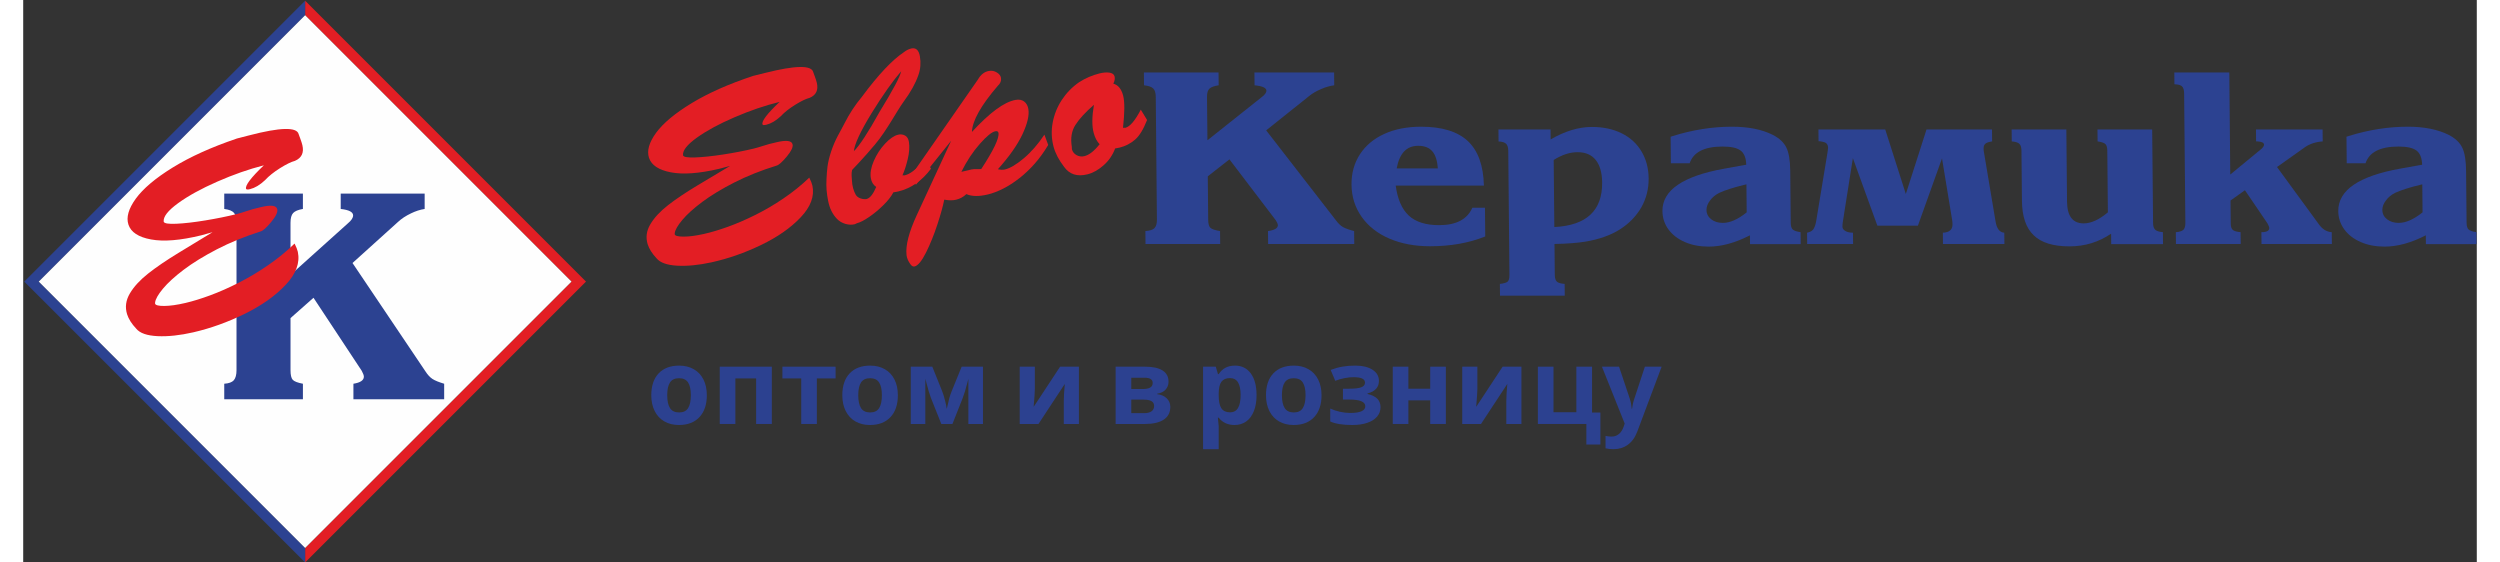 <svg xmlns="http://www.w3.org/2000/svg" width="200" height="45" viewBox="0.0 0.0 1169.0 268.0" fill="none">
<rect x="0.0" y="0.0" width="1169.0" height="268.0" fill="#333333" stroke="none"/>
<path d="M306.839 188.304C306.839 191.006 307.278 193.048 308.157 194.432C309.052 195.815 310.501 196.507 312.503 196.507C314.489 196.507 315.913 195.823 316.775 194.456C317.654 193.073 318.094 191.022 318.094 188.304C318.094 185.602 317.654 183.576 316.775 182.225C315.896 180.874 314.456 180.198 312.454 180.198C310.468 180.198 309.036 180.874 308.157 182.225C307.278 183.559 306.839 185.586 306.839 188.304ZM325.711 188.304C325.711 192.747 324.539 196.222 322.195 198.729C319.852 201.235 316.588 202.488 312.405 202.488C309.785 202.488 307.474 201.919 305.472 200.779C303.47 199.624 301.932 197.972 300.857 195.823C299.783 193.675 299.246 191.168 299.246 188.304C299.246 183.844 300.41 180.377 302.737 177.903C305.065 175.429 308.336 174.192 312.552 174.192C315.172 174.192 317.483 174.762 319.485 175.901C321.487 177.041 323.025 178.676 324.1 180.809C325.174 182.941 325.711 185.439 325.711 188.304Z" fill="#2C4190" />
<path d="M356.668 174.705V202H349.197V180.296H339.31V202H331.863V174.705H356.668Z" fill="#2C4190" />
<path d="M387.063 174.705V180.296H378.128V202H370.682V180.296H361.722V174.705H387.063Z" fill="#2C4190" />
<path d="M397.854 188.304C397.854 191.006 398.294 193.048 399.173 194.432C400.068 195.815 401.517 196.507 403.519 196.507C405.504 196.507 406.928 195.823 407.791 194.456C408.67 193.073 409.109 191.022 409.109 188.304C409.109 185.602 408.67 183.576 407.791 182.225C406.912 180.874 405.472 180.198 403.47 180.198C401.484 180.198 400.052 180.874 399.173 182.225C398.294 183.559 397.854 185.586 397.854 188.304ZM416.727 188.304C416.727 192.747 415.555 196.222 413.211 198.729C410.867 201.235 407.604 202.488 403.421 202.488C400.8 202.488 398.489 201.919 396.487 200.779C394.485 199.624 392.947 197.972 391.873 195.823C390.799 193.675 390.262 191.168 390.262 188.304C390.262 183.844 391.425 180.377 393.753 177.903C396.08 175.429 399.352 174.192 403.567 174.192C406.188 174.192 408.499 174.762 410.501 175.901C412.503 177.041 414.041 178.676 415.115 180.809C416.189 182.941 416.727 185.439 416.727 188.304Z" fill="#2C4190" />
<path d="M457.278 202H450.32V180.491L449.93 182.005C449.051 185.439 448.261 188.035 447.562 189.793L442.728 202H437.43L432.522 189.695C431.823 187.905 431.074 185.39 430.276 182.151L429.812 180.491V202H422.879V174.705H433.133L437.82 186.351C438.309 187.604 438.756 189.044 439.163 190.672C439.586 192.299 439.871 193.691 440.018 194.847C440.555 192.405 440.97 190.656 441.263 189.598C441.572 188.523 441.906 187.539 442.264 186.644C442.622 185.748 444.241 181.769 447.122 174.705H457.278V202Z" fill="#2C4190" />
<path d="M481.985 174.705V185.496C481.985 186.635 481.798 189.419 481.424 193.846L494.021 174.705H502.981V202H495.779V191.111C495.779 189.174 495.942 186.44 496.268 182.908L483.719 202H474.783V174.705H481.985Z" fill="#2C4190" />
<path d="M545.682 181.858C545.682 183.323 545.218 184.576 544.29 185.618C543.379 186.644 542.028 187.303 540.237 187.596V187.791C542.174 188.019 543.704 188.686 544.827 189.793C545.966 190.883 546.536 192.234 546.536 193.846C546.536 196.499 545.494 198.525 543.411 199.925C541.328 201.308 538.349 202 534.476 202H520.486V174.705H534.476C538.219 174.705 541.019 175.315 542.874 176.536C544.746 177.741 545.682 179.515 545.682 181.858ZM538.821 193.455C538.821 192.381 538.406 191.608 537.576 191.136C536.746 190.647 535.501 190.403 533.841 190.403H527.933V196.849H533.987C535.566 196.849 536.762 196.556 537.576 195.97C538.406 195.368 538.821 194.529 538.821 193.455ZM538.138 182.444C538.138 180.784 536.819 179.954 534.183 179.954H527.933V185.35H533.328C534.907 185.35 536.103 185.122 536.917 184.666C537.731 184.21 538.138 183.47 538.138 182.444Z" fill="#2C4190" />
<path d="M577.127 202.488C573.921 202.488 571.406 201.325 569.583 198.997H569.192C569.453 201.276 569.583 202.594 569.583 202.952V214.012H562.137V174.705H568.191L569.241 178.245H569.583C571.325 175.543 573.904 174.192 577.322 174.192C580.545 174.192 583.068 175.438 584.891 177.928C586.714 180.418 587.625 183.877 587.625 188.304C587.625 191.217 587.194 193.748 586.331 195.896C585.485 198.045 584.272 199.681 582.693 200.804C581.115 201.927 579.259 202.488 577.127 202.488ZM574.93 180.149C573.09 180.149 571.748 180.719 570.901 181.858C570.055 182.981 569.616 184.845 569.583 187.449V188.255C569.583 191.185 570.014 193.284 570.877 194.554C571.756 195.823 573.139 196.458 575.027 196.458C578.364 196.458 580.032 193.707 580.032 188.206C580.032 185.521 579.617 183.51 578.787 182.176C577.973 180.825 576.688 180.149 574.93 180.149Z" fill="#2C4190" />
<path d="M599.71 188.304C599.71 191.006 600.149 193.048 601.028 194.432C601.924 195.815 603.372 196.507 605.374 196.507C607.36 196.507 608.784 195.823 609.646 194.456C610.525 193.073 610.965 191.022 610.965 188.304C610.965 185.602 610.525 183.576 609.646 182.225C608.768 180.874 607.327 180.198 605.325 180.198C603.34 180.198 601.907 180.874 601.028 182.225C600.149 183.559 599.71 185.586 599.71 188.304ZM618.582 188.304C618.582 192.747 617.41 196.222 615.066 198.729C612.723 201.235 609.459 202.488 605.276 202.488C602.656 202.488 600.345 201.919 598.343 200.779C596.341 199.624 594.803 197.972 593.729 195.823C592.654 193.675 592.117 191.168 592.117 188.304C592.117 183.844 593.281 180.377 595.608 177.903C597.936 175.429 601.207 174.192 605.423 174.192C608.043 174.192 610.354 174.762 612.356 175.901C614.358 177.041 615.896 178.676 616.971 180.809C618.045 182.941 618.582 185.439 618.582 188.304Z" fill="#2C4190" />
<path d="M631.521 185.203C634.337 185.203 636.331 184.975 637.503 184.52C638.691 184.064 639.285 183.34 639.285 182.347C639.285 181.468 638.854 180.809 637.991 180.369C637.129 179.93 635.704 179.71 633.719 179.71C632.465 179.71 631.041 179.865 629.446 180.174C627.868 180.483 626.427 180.906 625.125 181.443L622.928 176.243C624.865 175.511 626.744 174.99 628.567 174.681C630.39 174.355 632.425 174.192 634.671 174.192C638.073 174.192 640.799 174.843 642.85 176.146C644.9 177.448 645.926 179.214 645.926 181.443C645.926 184.52 644.111 186.521 640.481 187.449V187.693C642.711 188.247 644.298 189.036 645.242 190.062C646.202 191.071 646.683 192.397 646.683 194.041C646.683 195.701 646.146 197.174 645.071 198.46C643.997 199.746 642.443 200.739 640.408 201.438C638.374 202.138 635.981 202.488 633.23 202.488C628.673 202.488 625.174 201.927 622.732 200.804V194.651C624.132 195.302 625.662 195.815 627.322 196.189C628.999 196.564 630.618 196.751 632.181 196.751C634.606 196.751 636.421 196.482 637.625 195.945C638.829 195.392 639.432 194.611 639.432 193.602C639.432 192.495 638.797 191.681 637.527 191.16C636.258 190.623 634.305 190.354 631.668 190.354H628.787V185.203H631.521Z" fill="#2C4190" />
<path d="M659.964 174.705V185.203H670.364V174.705H677.811V202H670.364V190.745H659.964V202H652.518V174.705H659.964Z" fill="#2C4190" />
<path d="M692.825 174.705V185.496C692.825 186.635 692.638 189.419 692.264 193.846L704.861 174.705H713.821V202H706.619V191.111C706.619 189.174 706.782 186.44 707.107 182.908L694.559 202H685.623V174.705H692.825Z" fill="#2C4190" />
<path d="M747.464 196.556H751.443V211.79H744.754V202H721.658V174.705H729.104V196.409H739.993V174.705H747.464V196.556Z" fill="#2C4190" />
<path d="M752.176 174.705H760.33L765.481 190.062C765.921 191.396 766.222 192.975 766.385 194.798H766.531C766.71 193.121 767.06 191.543 767.581 190.062L772.635 174.705H780.618L769.07 205.491C768.012 208.34 766.499 210.472 764.529 211.888C762.576 213.304 760.289 214.012 757.669 214.012C756.383 214.012 755.122 213.873 753.885 213.597V207.688C754.78 207.9 755.757 208.006 756.814 208.006C758.133 208.006 759.28 207.599 760.257 206.785C761.25 205.988 762.023 204.775 762.576 203.147L763.016 201.805L752.176 174.705Z" fill="#2C4190" />
<path d="M347.868 36.133L353.667 34.695C367.978 31.108 375.586 30.994 376.405 34.37C376.423 34.455 376.666 35.123 377.142 36.38C377.61 37.64 377.931 38.658 378.115 39.443C378.926 42.919 377.783 45.304 374.694 46.62C372.991 47.044 370.713 48.135 367.86 49.898C365.017 51.652 362.702 53.47 360.937 55.375C358.607 57.532 356.329 58.874 354.102 59.416C352.952 59.7 352.318 59.633 352.215 59.22C351.802 57.643 354.515 54.089 360.402 48.537C353.479 50.237 346.32 52.677 338.944 55.855C331.623 59.003 325.621 62.247 320.939 65.609C316.291 68.949 314.105 71.747 314.37 74.014C314.621 74.821 316.571 75.149 320.235 75.009C323.885 74.873 328.294 74.408 333.44 73.619C338.608 72.827 343.474 71.887 348.038 70.796C349.052 70.556 350.401 70.165 352.086 69.623C353.781 69.081 354.887 68.746 355.425 68.617L358.85 67.795C363.558 66.652 366.134 66.977 366.555 68.761C366.872 70.099 365.921 72.075 363.742 74.659C361.571 77.239 359.974 78.651 358.953 78.898C351.562 81.188 344.838 83.875 338.789 86.949C332.787 90.013 327.711 93.087 323.553 96.184C319.432 99.266 316.261 102.13 314.035 104.788C311.808 107.442 310.603 109.55 310.411 111.121L310.415 111.67C310.621 112.371 312.04 112.732 314.661 112.739C317.279 112.743 320.523 112.315 324.386 111.449C327.77 110.686 331.527 109.565 335.685 108.072C339.858 106.572 344.215 104.692 348.764 102.428C353.346 100.158 357.836 97.533 362.231 94.536C366.662 91.539 370.764 88.236 374.521 84.627C375.295 86.171 375.793 87.451 376.01 88.45C377.072 93.518 375.173 98.572 370.377 103.597C365.633 108.603 359.333 112.986 351.507 116.754C343.74 120.481 335.913 123.22 327.995 124.971C321.846 126.324 316.357 126.854 311.528 126.582C306.695 126.298 303.436 125.14 301.755 123.076C299.617 120.787 298.205 118.549 297.523 116.359C296.532 113.134 296.945 109.967 298.799 106.848C300.661 103.711 303.473 100.688 307.226 97.761C311.005 94.823 315.62 91.727 321.079 88.446C326.572 85.147 331.818 82.01 336.806 79.038C335.98 79.234 335.021 79.488 333.934 79.798C332.835 80.107 332.065 80.317 331.615 80.421C322.012 82.677 314.352 83.226 308.561 82.102C302.769 80.992 299.3 78.684 298.154 75.186C297.059 71.872 298.172 67.916 301.512 63.309C304.9 58.682 310.555 53.964 318.495 49.138C326.535 44.265 336.323 39.933 347.865 36.136L347.868 36.133Z" fill="#E31E24" />
<path d="M421.998 67.622C422.366 69.929 422.178 72.642 421.441 75.769C420.693 78.894 419.852 81.486 418.901 83.55C418.979 83.528 419.17 83.525 419.473 83.536C419.771 83.543 419.959 83.536 420.037 83.525C421.231 83.241 422.481 82.614 423.789 81.648C425.094 80.671 427.207 78.979 430.141 76.557L432.522 80.354C428.235 86.138 423.008 89.773 416.855 91.233C416.605 91.292 416.218 91.362 415.687 91.45C415.156 91.539 414.787 91.609 414.577 91.649C413.615 93.533 412.041 95.553 409.851 97.713C407.673 99.87 405.402 101.754 403.042 103.368C400.687 104.979 398.763 105.975 397.244 106.343C397.148 106.369 396.971 106.45 396.702 106.598C396.433 106.741 396.263 106.823 396.189 106.837C393.38 107.527 389.838 106.509 387.755 104.323C385.665 102.133 384.187 99.391 383.46 95.476C382.848 92.284 382.484 89.168 382.738 85.161C382.992 81.151 383.003 77.936 384.979 72.053C386.988 66.066 389.189 63.01 391.408 58.575C393.65 54.144 396.363 50.001 399.57 46.152C407.322 35.679 414.009 28.59 419.561 24.885C420.726 23.964 421.909 23.374 423.126 23.101C425.334 22.618 426.709 23.864 427.225 26.839C427.752 29.914 427.527 32.852 426.547 35.653C425.194 39.623 422.864 43.833 419.583 48.283C416.321 52.732 411.355 62.317 405.855 68.816C400.425 75.322 394.925 80.963 394.925 80.963C394.468 83.071 394.778 84.063 394.829 85.803C394.925 88.623 395.681 91.104 396.709 92.87C397.738 94.632 400.613 95.103 401.808 94.82C403.407 94.44 404.945 92.516 406.415 89.073C405.018 88.133 404.17 86.739 403.857 84.914C403.444 82.544 403.912 79.801 405.254 76.694C406.6 73.582 408.399 70.829 410.64 68.425C412.892 66.029 414.972 64.606 416.888 64.171C418.057 63.891 419.141 64.031 420.14 64.573C421.135 65.111 421.758 66.129 421.998 67.622ZM395.762 72.049C398.519 69.306 402.593 63.05 408.026 53.267C414.426 42.838 417.876 36.398 418.289 33.961C414.301 38.566 409.582 45.23 404.167 53.982C398.829 62.726 396.046 68.753 395.766 72.049H395.762Z" fill="#E31E24" />
<path d="M452.027 62.851C460.484 53.65 467.355 48.615 472.711 47.616C474.433 47.295 475.83 47.549 476.906 48.371C477.99 49.193 478.65 50.399 478.908 52.002C479.387 54.955 478.447 58.947 476.073 64.002C473.666 69.093 469.777 74.622 464.38 80.627C465.656 80.926 466.725 80.981 467.613 80.775C470.146 80.196 473.183 78.408 476.733 75.415C480.246 72.458 483.524 68.702 486.546 64.153L488.36 69.07C486.366 72.403 484.228 75.374 481.931 77.977C479.62 80.59 477.168 82.909 474.591 84.922C472.004 86.938 469.442 88.593 466.916 89.869C464.376 91.148 461.999 92.062 459.772 92.608C455.448 93.67 451.975 93.636 449.369 92.483C447.972 93.795 446.383 94.68 444.566 95.133C442.951 95.539 441.034 95.539 438.826 95.126C438.207 98.255 437.105 102.233 435.523 107.051C433.934 111.88 432.15 116.282 430.182 120.256C428.195 124.23 426.396 126.467 424.788 126.928C424.033 127.149 423.329 126.792 422.68 125.855C421.644 124.429 421.047 123.024 420.87 121.638C420.321 117.026 421.979 110.561 425.824 102.296L442.133 67.043L425.293 88.055L423.642 82.787L454.81 37.983C456.185 35.565 457.955 34.171 460.122 33.795C461.472 33.563 462.725 33.81 463.905 34.54C465.073 35.263 465.737 36.147 465.873 37.179C466.061 38.584 465.541 39.812 464.329 40.892C456.329 50.203 452.186 57.58 452.016 62.844L452.027 62.851ZM446.98 81.873L451.658 80.771C452.396 80.601 453.332 80.531 454.464 80.572C455.592 80.609 456.255 80.605 456.44 80.564C462.331 71.566 465.044 65.867 464.675 63.367C464.572 62.63 464.045 62.354 463.119 62.549C461.461 62.888 459.013 64.89 455.761 68.565C452.484 72.266 449.557 76.705 446.973 81.869L446.98 81.873Z" fill="#E31E24" />
<path d="M532.475 52.253L535.465 57.171C533.703 61.653 531.778 64.794 529.67 66.586C527.565 68.392 525.15 69.627 522.433 70.309C522.201 70.368 521.832 70.438 521.313 70.53C520.8 70.619 520.446 70.678 520.251 70.729C519.082 73.859 517.25 76.532 514.758 78.743C512.263 80.959 509.693 82.4 507.035 83.06C502.169 84.28 498.45 83.071 495.891 79.444C493.41 76.211 491.748 73.029 490.915 69.915C489.923 66.184 489.772 62.376 490.476 58.49C491.191 54.598 492.647 50.974 494.833 47.619C497.038 44.265 499.78 41.456 503.061 39.188C506.095 37.242 509.324 35.849 512.738 34.997C514.574 34.533 516.181 34.411 517.541 34.617C518.894 34.839 519.702 35.406 519.956 36.339C520.236 37.415 520.048 38.584 519.37 39.856C521.644 40.468 523.204 42.348 524.044 45.485C524.826 48.404 524.811 53.547 523.989 60.894C524.114 60.861 524.339 60.853 524.641 60.868C524.947 60.883 525.106 60.887 525.128 60.887C527.321 60.337 529.773 57.458 532.468 52.253H532.475ZM499.607 70.01C499.626 70.088 499.633 70.272 499.626 70.56C499.626 70.851 499.626 71.024 499.651 71.105C499.976 72.347 500.732 73.284 501.893 73.929C503.058 74.563 504.3 74.722 505.62 74.386C507.913 73.818 510.32 71.916 512.86 68.702C511.584 67.426 510.629 65.612 510.006 63.257C509.148 60.061 509.188 55.622 510.135 49.938C506.088 53.459 503.146 56.651 501.329 59.515C499.489 62.38 498.922 65.878 499.615 70.01H499.607Z" fill="#E31E24" />
<path d="M534.716 116.249L534.657 110.081C536.714 109.963 538.141 109.51 538.959 108.714C539.77 107.873 540.168 106.539 540.154 104.699L539.601 46.141C539.582 44.268 539.184 42.926 538.403 42.156C537.614 41.375 536.154 40.873 534.005 40.634L533.946 34.536H569.512L569.571 40.634C567.429 40.951 565.969 41.489 565.177 42.248C564.384 43.008 564.001 44.301 564.019 46.141L564.215 66.836L589.942 46.381C591.527 45.219 592.32 44.161 592.309 43.203C592.298 41.85 590.417 40.995 586.672 40.637L586.613 34.54H624.575L624.634 40.637C622.589 40.91 620.539 41.492 618.5 42.377C616.137 43.365 614.18 44.508 612.646 45.78L592.209 62.114L625.516 105.064C626.577 106.502 627.676 107.538 628.796 108.183C629.917 108.817 631.69 109.455 634.112 110.089L634.171 116.256H593.134L593.075 110.089C596.216 109.65 597.787 108.721 597.775 107.276C597.772 106.76 597.436 105.982 596.788 104.946L574.702 75.927L564.384 84.004L564.58 104.703C564.598 106.583 564.937 107.847 565.608 108.511C566.268 109.163 567.816 109.691 570.235 110.089L570.294 116.256H534.727L534.716 116.249Z" fill="#2C4291" />
<path d="M695.936 88.427H653.923C654.8 94.93 656.887 99.697 660.175 102.727C663.452 105.757 668.266 107.272 674.6 107.272C682.754 107.272 688.025 104.5 690.433 98.96H696.449L696.578 112.654C688.859 115.762 680.103 117.325 670.316 117.325C663.024 117.325 656.547 116.109 650.874 113.668C645.245 111.243 640.855 107.785 637.695 103.32C634.532 98.853 632.921 93.728 632.866 87.948C632.815 82.478 634.167 77.656 636.903 73.468C639.642 69.284 643.512 66.055 648.533 63.773C653.536 61.502 659.368 60.37 666.021 60.37C675.993 60.37 683.421 62.66 688.287 67.22C693.164 71.791 695.715 78.847 695.936 88.424V88.427ZM673.999 80.229C673.733 76.484 672.838 73.752 671.319 72.041C669.844 70.327 667.621 69.469 664.661 69.469C659.154 69.432 655.733 73.015 654.387 80.229H673.999Z" fill="#2C4291" />
<path d="M703.608 140.885L703.556 135.27C705.425 135.071 706.679 134.695 707.309 134.135C707.858 133.575 708.12 132.52 708.105 130.968L707.549 71.894C707.534 70.327 707.198 69.218 706.561 68.54C705.823 67.824 704.607 67.441 702.922 67.408L702.867 61.687H727.698L727.743 66.442C734.496 62.472 741.069 60.485 747.454 60.485C752.788 60.485 757.488 61.498 761.576 63.504C765.653 65.524 768.801 68.403 771.024 72.148C773.247 75.868 774.386 80.152 774.431 85.01C774.478 89.994 773.31 94.602 770.932 98.823C768.459 103.066 765.041 106.572 760.636 109.355C756.235 112.112 750.83 114.026 744.412 115.106C740.586 115.747 735.642 116.12 729.575 116.245L729.715 130.954C729.729 132.506 730.065 133.593 730.703 134.183C731.351 134.784 732.583 135.145 734.411 135.259L734.463 140.881H703.615L703.608 140.885ZM729.191 76.222L729.494 108.175C744.81 107.412 752.404 100.349 752.279 86.971C752.235 82.316 751.225 78.74 749.241 76.251C747.258 73.756 744.394 72.513 740.649 72.513C737.01 72.469 733.184 73.708 729.191 76.222Z" fill="#2C4291" />
<path d="M846.872 116.3H822.73L822.689 112.116C815.703 115.71 809.149 117.498 803.041 117.498C798.798 117.498 795.012 116.776 791.668 115.312C788.325 113.864 785.722 111.843 783.853 109.278C781.984 106.701 781.033 103.803 781.003 100.574C780.911 90.636 790.728 83.904 810.491 80.354L820.112 78.614L820.927 78.5C820.861 75.311 819.979 73.063 818.299 71.769C816.625 70.475 813.764 69.819 809.694 69.819C800.987 69.819 795.749 72.469 793.983 77.781H785.022L784.904 65.152L785.998 64.79C795.495 61.841 804.873 60.367 814.126 60.367C821.93 60.367 828.414 61.672 833.586 64.256C836.701 65.856 838.857 67.869 840.041 70.302C841.231 72.727 841.847 76.439 841.895 81.431L842.127 106.196C842.142 107.715 842.459 108.758 843.078 109.329C843.698 109.912 844.944 110.347 846.816 110.623L846.872 116.304V116.3ZM821.019 87.827C820.746 87.911 820.573 87.956 820.485 87.956C815.014 89.268 810.922 90.562 808.205 91.83C806.299 92.755 804.806 93.968 803.723 95.48C802.55 96.998 801.975 98.517 801.99 100.036C802.008 101.824 802.749 103.298 804.228 104.467C805.687 105.613 807.538 106.196 809.779 106.196C813.197 106.196 816.986 104.515 821.144 101.179L821.019 87.83V87.827Z" fill="#2C4291" />
<path d="M938.021 61.69L938.076 67.367C936.487 67.611 935.411 67.983 934.847 68.477C934.279 68.971 934.007 69.741 934.018 70.777C934.025 71.418 934.073 71.957 934.165 72.399L939.665 105.186C940.2 108.846 941.608 110.741 943.882 110.874L943.934 116.256H914.66L914.609 110.874C917.691 110.745 919.224 109.429 919.202 106.911C919.195 106.115 919.147 105.47 919.051 104.939L914.203 75.448L902.724 107.512H883.404L871.733 75.341L866.892 106.085C866.8 106.638 866.763 107.298 866.771 108.05C866.778 108.846 867.243 109.525 868.16 110.063C869.078 110.59 870.287 110.87 871.788 110.87L871.839 116.252H849.964L849.913 110.87C851.273 110.579 852.243 110.078 852.832 109.329C853.415 108.596 853.887 107.317 854.237 105.473L859.671 72.517C859.837 71.525 859.929 70.858 859.925 70.541C859.914 69.428 859.582 68.624 858.937 68.152C858.344 67.714 857.157 67.411 855.38 67.253L855.328 61.694H887.16L896.966 92.438L906.823 61.694H938.032L938.021 61.69Z" fill="#2C4291" />
<path d="M1014.34 61.69L1014.76 106.196C1014.78 107.748 1015.11 108.835 1015.78 109.458C1016.44 110.078 1017.67 110.457 1019.45 110.62L1019.5 116.3H994.821L994.773 111.342C988.827 115.368 982.239 117.38 974.992 117.38C967.188 117.38 961.496 115.626 957.905 112.116C954.226 108.647 952.357 103.158 952.284 95.664L952.059 71.857C952.044 70.302 951.727 69.203 951.108 68.573C950.488 67.927 949.261 67.526 947.432 67.367L947.377 61.69H973.443L973.768 96.032C973.834 102.967 976.474 106.435 981.719 106.435C985.188 106.435 989.022 104.692 993.232 101.179L992.956 71.861C992.941 70.305 992.65 69.233 992.074 68.657C991.488 68.082 990.253 67.651 988.329 67.371L988.274 61.694H1014.34L1014.34 61.69Z" fill="#2C4291" />
<path d="M1025.66 116.249L1025.61 110.62C1027.29 110.502 1028.5 110.118 1029.22 109.491C1029.86 108.813 1030.16 107.715 1030.15 106.196L1029.56 44.582C1029.55 42.938 1029.22 41.809 1028.58 41.172C1027.93 40.53 1026.72 40.191 1024.94 40.154L1024.89 34.529H1051.09L1051.54 83.16L1066.27 71.031C1067.18 70.224 1067.63 69.524 1067.62 68.93C1067.61 68.016 1066.58 67.5 1064.52 67.371H1063.84L1063.79 61.694H1095.53L1095.58 67.371C1092.21 67.614 1089.36 68.554 1087.05 70.18L1073.81 79.58L1093.97 107.154C1095.58 109.311 1097.55 110.461 1099.89 110.623L1099.95 116.252H1066.43L1066.37 110.623C1068.88 110.623 1070.13 109.967 1070.12 108.651C1070.11 108.209 1069.83 107.479 1069.27 106.432L1058.53 90.636L1051.66 95.538L1051.77 106.557C1051.78 107.98 1052.11 108.99 1052.75 109.539C1053.4 110.103 1054.62 110.454 1056.45 110.616L1056.51 116.245H1025.66V116.249Z" fill="#2C4291" />
<path d="M1168.88 116.3H1144.75L1144.71 112.116C1137.71 115.71 1131.17 117.498 1125.05 117.498C1120.81 117.498 1117.02 116.776 1113.68 115.312C1110.33 113.864 1107.73 111.843 1105.86 109.278C1103.99 106.701 1103.03 103.803 1103 100.574C1102.91 90.636 1112.74 83.904 1132.49 80.354L1142.12 78.614L1142.95 78.5C1142.87 75.311 1141.99 73.063 1140.32 71.769C1138.64 70.475 1135.77 69.819 1131.71 69.819C1123.01 69.819 1117.76 72.469 1115.99 77.781H1107.03L1106.91 65.152L1108 64.79C1117.5 61.841 1126.88 60.367 1136.14 60.367C1143.93 60.367 1150.42 61.672 1155.61 64.256C1158.71 65.856 1160.87 67.869 1162.05 70.302C1163.24 72.727 1163.86 76.439 1163.9 81.431L1164.14 106.196C1164.15 107.715 1164.47 108.758 1165.09 109.329C1165.72 109.912 1166.95 110.347 1168.83 110.623L1168.88 116.304V116.3ZM1143.04 87.827C1142.77 87.911 1142.58 87.956 1142.49 87.956C1137.03 89.268 1132.94 90.562 1130.21 91.83C1128.3 92.755 1126.82 93.968 1125.73 95.48C1124.56 96.998 1123.98 98.517 1124 100.036C1124.01 101.824 1124.75 103.298 1126.23 104.467C1127.7 105.613 1129.55 106.196 1131.78 106.196C1135.2 106.196 1138.99 104.515 1143.16 101.179L1143.03 87.83L1143.04 87.827Z" fill="#2C4291" />
<path fill-rule="evenodd" clip-rule="evenodd" d="M134.326 0.346L268.141 134.167L134.326 267.982V261.078L261.238 134.167L134.326 7.25V0.346Z" fill="#E31E24" />
<path fill-rule="evenodd" clip-rule="evenodd" d="M134.326 267.982L0.505 134.167L134.326 0.346V7.25L7.415 134.167L134.326 261.078V267.982Z" fill="#2C4291" />
<path fill-rule="evenodd" clip-rule="evenodd" d="M134.326 7.25L7.415 134.167L134.326 261.078L261.238 134.167L134.326 7.25Z" fill="#FEFEFE" />
<path d="M95.786 190.22V182.825C97.952 182.684 99.464 182.143 100.332 181.184C101.195 180.174 101.63 178.578 101.63 176.367V106.157C101.63 103.912 101.224 102.305 100.406 101.386C99.582 100.449 98.048 99.846 95.786 99.558V92.243H133.26V99.558C131.004 99.936 129.459 100.585 128.613 101.493C127.772 102.401 127.355 103.952 127.355 106.157V130.974L154.659 106.445C156.34 105.052 157.186 103.783 157.186 102.638C157.186 101.019 155.218 99.992 151.275 99.558V92.243H191.27V99.558C189.116 99.885 186.944 100.585 184.79 101.645C182.291 102.829 180.215 104.2 178.585 105.723L156.893 125.306L191.558 176.807C192.658 178.527 193.808 179.774 194.981 180.547C196.155 181.308 198.016 182.069 200.565 182.831V190.225H157.327V182.831C160.638 182.306 162.307 181.19 162.307 179.458C162.307 178.843 161.963 177.907 161.287 176.666L138.308 141.871L127.36 151.556V176.373C127.36 178.629 127.705 180.146 128.404 180.936C129.092 181.72 130.716 182.346 133.266 182.831V190.225H95.792L95.786 190.22Z" fill="#2C4291" />
<path d="M101.658 66.032L107.67 64.487C122.504 60.629 130.395 60.432 131.241 63.929C131.258 64.013 131.512 64.707 132.002 66.004C132.487 67.307 132.82 68.356 133.012 69.168C133.852 72.761 132.668 75.249 129.464 76.642C127.699 77.099 125.341 78.255 122.38 80.105C119.436 81.955 117.033 83.861 115.206 85.852C112.792 88.114 110.428 89.524 108.122 90.105C106.931 90.41 106.272 90.348 106.164 89.925C105.736 88.295 108.55 84.583 114.653 78.768C107.473 80.596 100.05 83.201 92.408 86.563C84.816 89.896 78.595 93.32 73.744 96.851C68.927 100.359 66.66 103.281 66.936 105.627C67.196 106.462 69.221 106.783 73.017 106.603C76.801 106.428 81.37 105.903 86.706 105.029C92.064 104.155 97.106 103.134 101.838 101.961C102.893 101.701 104.286 101.284 106.035 100.703C107.789 100.122 108.939 99.767 109.498 99.626L113.051 98.74C117.93 97.511 120.603 97.821 121.038 99.665C121.365 101.047 120.383 103.106 118.122 105.808C115.871 108.504 114.213 109.981 113.158 110.246C105.493 112.694 98.528 115.543 92.255 118.791C86.034 122.023 80.772 125.261 76.463 128.515C72.193 131.747 68.905 134.748 66.592 137.528C64.285 140.303 63.033 142.503 62.836 144.133L62.842 144.703C63.056 145.425 64.528 145.786 67.247 145.769C69.96 145.746 73.321 145.272 77.331 144.336C80.84 143.513 84.737 142.311 89.041 140.726C93.367 139.13 97.885 137.139 102.6 134.748C107.349 132.345 112.002 129.581 116.559 126.434C121.156 123.287 125.409 119.818 129.301 116.045C130.102 117.635 130.615 118.961 130.846 119.993C131.946 125.238 129.978 130.495 125.008 135.752C120.09 140.991 113.559 145.594 105.442 149.576C97.388 153.513 89.278 156.429 81.071 158.324C74.697 159.785 69.006 160.394 64.004 160.157C58.995 159.909 55.616 158.741 53.874 156.621C51.657 154.269 50.196 151.962 49.486 149.7C48.459 146.367 48.888 143.078 50.805 139.83C52.734 136.558 55.65 133.4 59.542 130.326C63.456 127.241 68.245 123.986 73.908 120.534C79.599 117.06 85.042 113.755 90.208 110.63C89.351 110.839 88.358 111.115 87.23 111.448C86.091 111.781 85.29 112.006 84.827 112.119C74.872 114.55 66.931 115.199 60.93 114.087C54.928 112.993 51.33 110.636 50.14 107.02C49.006 103.597 50.157 99.485 53.625 94.674C57.139 89.846 62.999 84.894 71.229 79.817C79.565 74.685 89.706 70.099 101.675 66.049L101.658 66.032Z" fill="#E31E24" />
</svg>